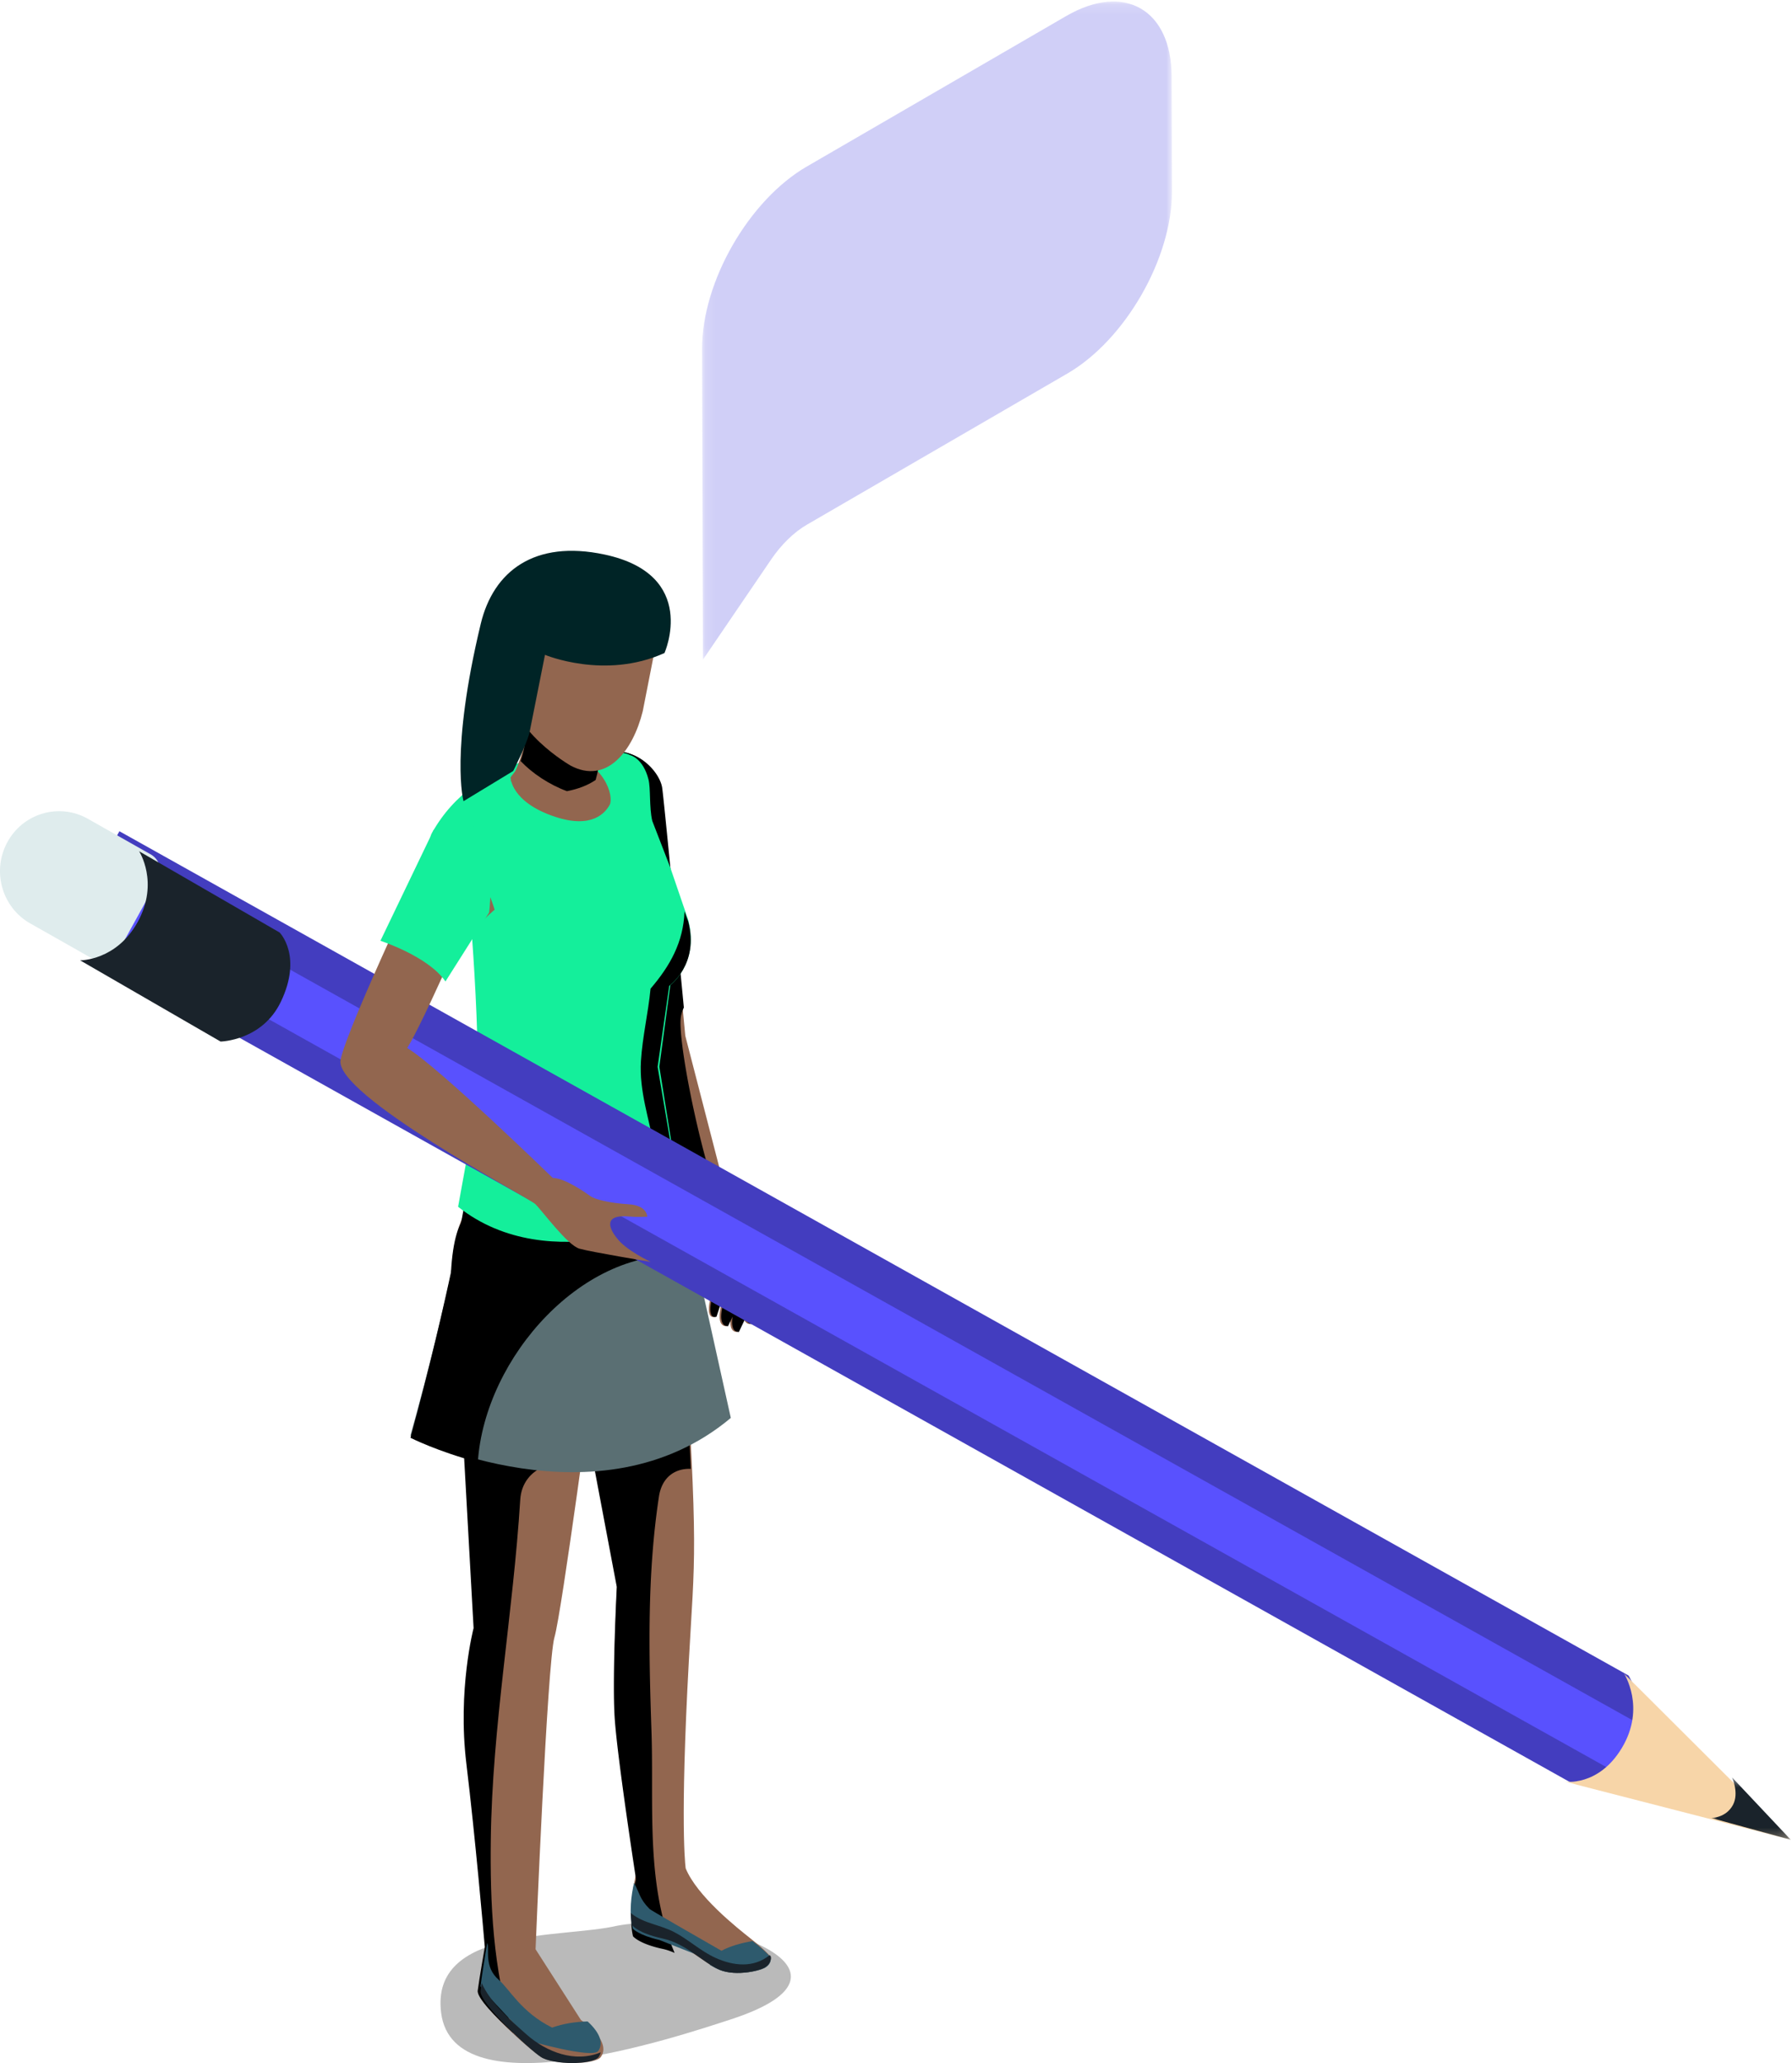 <svg width="179" height="206" xmlns="http://www.w3.org/2000/svg" xmlns:xlink="http://www.w3.org/1999/xlink"><defs><path id="a" d="M.129.154h46.935V65.87H.129z"/><path id="c" d="M.205.42h22.529V86H.204z"/><path id="e" d="M.303.084h22.573v16.623H.303z"/><path id="g" d="M.935.477h7.947v6.227H.935z"/></defs><g fill="none" fill-rule="evenodd"><g transform="translate(70)"><mask id="b" fill="#fff"><use xlink:href="#a"/></mask><path d="M36.506 1.598l-25.92 15.033C4.792 19.99.11 28.148.129 34.837L.216 65.87l6.805-9.994c1.025-1.513 2.291-2.74 3.59-3.492l25.995-15.079c5.795-3.36 10.477-11.516 10.458-18.203l-.033-11.47C47.013.943 42.3-1.763 36.506 1.598" fill="#D0CFF7" mask="url(#b)"/></g><path d="M61.651 192.287c-5.442 1.278-18.696.071-17.585 8.706 1.263 9.823 23.305 2.484 28.96.637 15.241-4.977-2.442-11.024-11.375-9.343" fill-opacity=".27" fill="#000"/><path d="M75.037 193.612c-1.468-1.153-5.425-4.306-6.548-7.062-.102-.835-.578-6.018.504-23.92.567-9.371.603-10.095-1.355-41.63L57 133.9l4.654 24.102s-.475 8.923-.215 12.88c.26 3.956 2.154 15.94 2.154 15.94-.28 1.21-.754 3.75-.304 5.627 0 0 .589.742 2.998 1.247 2.344.493 3.976 2.31 5.626 2.997 1.652.687 4.273.062 4.653-.334 0 0 .49-.312.429-.936 0 0-.367-.562-1.958-1.81" fill="#92664F"/><path d="M69 146.67c-.24-5.339-.695-13.07-1.46-25.67L57 134.061l4.61 24.402s-.47 9.036-.213 13.04c.257 4.006 2.133 16.138 2.133 16.138h.002c-.28 1.228-.748 3.799-.302 5.698 0 0 .584.753 2.969 1.264.42.09.81.234 1.188.397a23.521 23.521 0 0 1-.957-2.69c-1.76-6.224-1.137-13.036-1.355-19.44-.267-7.858-.438-15.643.746-23.436.307-2.017 1.701-2.83 3.179-2.764" fill="#000"/><g transform="translate(45 120)"><mask id="d" fill="#fff"><use xlink:href="#c"/></mask><path d="M14.4 16.335l8.334-15.167L2.464.42S.154.166.206 8.758c.01 1.91.787 6.36.787 6.36l1.47 27.234S.882 48.558 1.757 56c.862 7.326 1.683 17.024 1.805 18.483 0 0-.547 3.199-.694 4.385C2.72 80.05 7.834 84.62 9.069 85.4c1.257.796 5.353.804 5.94 0 .67-.917.074-2.22-1.98-3.7l-4.532-7.064s1.166-28.73 1.887-31.148c.72-2.42 4.015-27.153 4.015-27.153" fill="#92664F" mask="url(#d)"/></g><path d="M45 129.266c.012 1.891.805 6.305.805 6.305l1.501 26.998s-1.616 6.154-.722 13.53c.88 7.264 1.72 16.878 1.842 18.324 0 0-.558 3.172-.708 4.347-.091.709 1.777 2.64 3.548 4.23-2.058-6.183-2.318-13.231-2.243-19.282.142-11.4 2.238-22.616 2.942-33.967.207-3.346 3.933-4.4 6.147-3.152.763-5.327 1.38-9.821 1.38-9.821L68 121.74 47.306 121s-2.358-.252-2.305 8.266" fill="#000"/><path d="M75.161 193.816c-1.075.19-2.244.495-3.09.974-2.852-1.632-7.055-4.045-7.19-4.18-1.001-1.008-.99-1.591-1.548-2.61-.28 1.273-.525 2.942-.117 4.584 0 0 .55.641 2.647 1.125 2.212.886 3.914 1.546 5.203 2.01-.07.135-.128.272-.152.423-.003.018-.01.033-.013.05.331.198.658.38.984.51 1.661.667 4.297.06 4.679-.324 0 0 .492-.303.43-.908 0 0-.357-.52-1.833-1.654" fill="#2E5A6D"/><path d="M71.44 195.48c-1.473-.672-2.669-1.82-4.1-2.561-1.414-.736-2.94-.831-4.23-1.815-.042-.034-.074-.069-.11-.104.024.439.073.867.167 1.265 0 0 .594.773 3.023 1.299 2.366.511 4.012 2.403 5.677 3.117 1.666.714 4.312.063 4.695-.348 0 0 .494-.325.433-.974 0 0-.032-.048-.107-.14-1.601 1.294-3.598 1.107-5.447.262" fill="#1A232B"/><path d="M58.697 201.844c-1.217.032-2.41.21-3.548.615-3.093-1.537-4.269-3.864-5.3-4.742-1.567-1.338-.909-3.111-1.184-3.717-.063.38-.531 3.214-.665 4.31-.04.338 4.965 5.282 4.757 5.442-.013.011 6.423 1.845 6.993 1.047.54-.76.215-1.786-1.053-2.955" fill="#2E5A6D"/><path d="M52.613 203.16c-1.636-1.443-3.61-3.157-4.501-5.16-.045.31-.083.59-.109.802-.142 1.194 4.825 5.807 6.023 6.593 1.222.803 5.2.81 5.772 0 .1-.145.163-.303.202-.467-2.553 1.069-5.387-.006-7.387-1.768" fill="#1A232B"/><path d="M72.812 120.286l-4.36-16.865s-2.215-23.598-2.408-24.792c-.298-1.826-3.441-5.395-8.044-2.592 0 0 .127 1.866 1.481 8.386 1.353 6.522 3.697 21.196 3.697 21.196l6.508 16.368c-.456 1.964.83 4.026 1.377 5.241l.107.838-.266 1.83s-.424 1.853.508 1.583l.592-1.819.11.405s-.748 2.35.437 2.357l.45-.952c-.103.677-.09 1.526.622 1.53l.642-1.362c.298.768.799.53.799.53l.336-3.241s-.03-.097-.072-.248c.363.282.672.089.672.089l-.583-5.08-2.605-3.402z" fill="#92664F"/><path d="M58 76.047s.128 1.885 1.487 8.47c.258 1.25.551 2.798.858 4.483A125.97 125.97 0 0 0 67 87.83c-.448-4.674-.843-8.687-.92-9.163-.3-1.844-3.456-5.451-8.08-2.62" fill="#14EF9B"/><path d="M75.284 127.165c-.191-.696-.255-1.42-.452-2.116a2.853 2.853 0 0 1-.105-.688c-.408-.648-.924-1.258-1.66-2.029-2.09-2.192-5.444-17.885-5.061-20.738a3.26 3.26 0 0 1 .303-.985c-.601-6.292-2.015-21.042-2.17-21.98-.301-1.826-3.481-5.395-8.139-2.592 0 0 .13 1.866 1.5 8.385 1.368 6.522 3.74 21.197 3.74 21.197l6.584 16.368c-.461 1.963.84 4.024 1.392 5.241l.11.836-.27 1.83s-.429 1.855.513 1.584l.6-1.819.112.405s-.757 2.352.44 2.358l.456-.952c-.104.677-.09 1.526.63 1.53l.649-1.362c.302.768.807.528.807.528l.34-3.24-.071-.248c.18.14.345.162.468.152a6.535 6.535 0 0 1-.716-1.665" fill="#000"/><path d="M46.523 120s-1.582 9.215-5.523 23.334c0 0 18.8 9.316 32-1.753l-4.683-21.113L46.523 120z" fill="#5A6F73"/><path d="M46.442 120s-1.559 9.307-5.442 23.565c0 0 2.687 1.362 6.728 2.435.694-10.504 10.63-21.61 21.005-20.578.093.009.177.028.267.043l-1.081-4.992L46.442 120z" fill="#000"/><path d="M68.757 91.895l-1.806-5.283-1.798-4.648c-.318-1.39-.143-3.22-.38-4.148-.546-2.13-1.826-2.413-1.826-2.413s-.337-.235-1.436-.323c-3.944-.32-13.822-.057-18.377 8.116-.936 1.682 3.335 2.485 3.335 2.485s1.411 13.252 1.264 23.923l-1.974 10.895c9.263 7.336 22.484.866 22.484.866l-2.384-14.855 1.099-8.137s2.882-2.16 1.799-6.478" fill="#14EF9B"/><path d="M68.743 92.008L68.377 91c-.116 3.105-1.446 5.438-3.394 7.72-.234 2.43-.812 4.808-.961 7.238-.182 2.97.82 5.776 1.357 8.681.453 2.456.942 4.905 1.382 7.361.916-.424 1.44-.715 1.44-.715l-2.513-14.758 1.159-8.084s3.038-2.145 1.896-6.435" fill="#000"/><path d="M55.951 75.073C53.016 74.486 51 77.625 51 77.625s.012 2.46 4.445 3.932c3.721 1.238 5.045-.432 5.46-1.204.414-.774-.39-4.369-4.954-5.28" fill="#92664F"/><path d="M52.34 72.831C52.66 75.023 51 77.98 51 77.98L58.573 80c2.114-3.619 1.254-8 1.254-8l-7.487.831z" fill="#92664F"/><path d="M52.451 72.836c.143 1.011-.12 2.18-.451 3.154 1.187 1.247 2.887 2.368 4.633 3.01 1.113-.217 2.049-.569 2.863-1.117.881-3.018.339-5.883.339-5.883l-7.384.836z" fill="#000"/><path d="M51.003 68.565c-.16 4.344 5.98 7.874 5.98 7.874 3.62 1.941 6.243-1.47 7.222-5.429L66 61.87 51.719 61l-.716 7.565z" fill="#92664F"/><path d="M60.384 55.37c-7.003-1.492-11.102 1.67-12.363 6.919C44.938 75.109 46.3 80 46.3 80l4.965-3.016s1.314-2.59 1.625-3.828l1.547-7.77s5.991 2.517 11.938-.182c0 0 3.483-7.815-5.991-9.834" fill="#002426"/><path d="M11.928 83L6 93.602l150.742 84.3s4.29 1.012 6.652-3.474c1.703-3.235-.725-7.126-.725-7.126L11.929 83z" fill="#433DBF"/><path fill="#5951FE" d="M7 90.678L161.443 177l2.557-4.712L9.62 86z"/><path d="M15.064 85.316l-6.28-3.555C5.936 80.15 2.34 81.18.751 84.066c-1.59 2.886-.572 6.531 2.275 8.142l6.28 3.557a1.813 1.813 0 0 0 2.485-.715l3.977-7.213a1.866 1.866 0 0 0-.704-2.521" fill="#DFECED"/><g transform="translate(156 167)"><mask id="f" fill="#fff"><use xlink:href="#e"/></mask><path d="M6.002 7.539C3.66 11.433.303 10.896.303 10.896l22.574 5.811L6.203.084s2.242 3.392-.201 7.455" fill="#F7D5A8" mask="url(#f)"/></g><path d="M13.894 85s2.028 3.108-.136 7.051C11.62 95.945 8 95.89 8 95.89L22.033 104s4.136-.071 6.007-3.945c2.223-4.605-.111-6.945-.111-6.945L13.894 85z" fill="#1A232B"/><g transform="translate(170 177)"><mask id="h" fill="#fff"><use xlink:href="#g"/></mask><path d="M3.104 3.22C2.41 4.532.935 4.529.935 4.529l7.947 2.176L3.013.477s.719 1.56.091 2.744" fill="#1A232B" mask="url(#h)"/></g><path d="M61.584 123.581s-2.046-2.385 1.215-2.114c1.044.086 1.855.018 1.855.018s.002-1.124-1.855-1.237c-2-.121-3.426-.518-3.814-.803-.388-.284-2.55-1.826-3.771-1.826 0 0-11.341-11.03-14.537-12.975 0 0 .756-1.088 3.35-6.78 1.916-4.204 5.38-7.028 5.38-7.028s-2.386-8.106-5.994-6.664c0 0-8.685 18.189-9.394 21.649-.71 3.46 18.776 13.754 19.453 14.41.676.655 3.205 4.111 4.408 4.451C59.083 125.022 65 126 65 126s-2.54-1.18-3.416-2.419" fill="#92664F"/><path d="M43.312 82.881L38 93.94s4.777 1.544 6.496 4.061l4.366-6.891s1.522-12.473-5.55-8.228" fill="#14EF9B"/></g></svg>